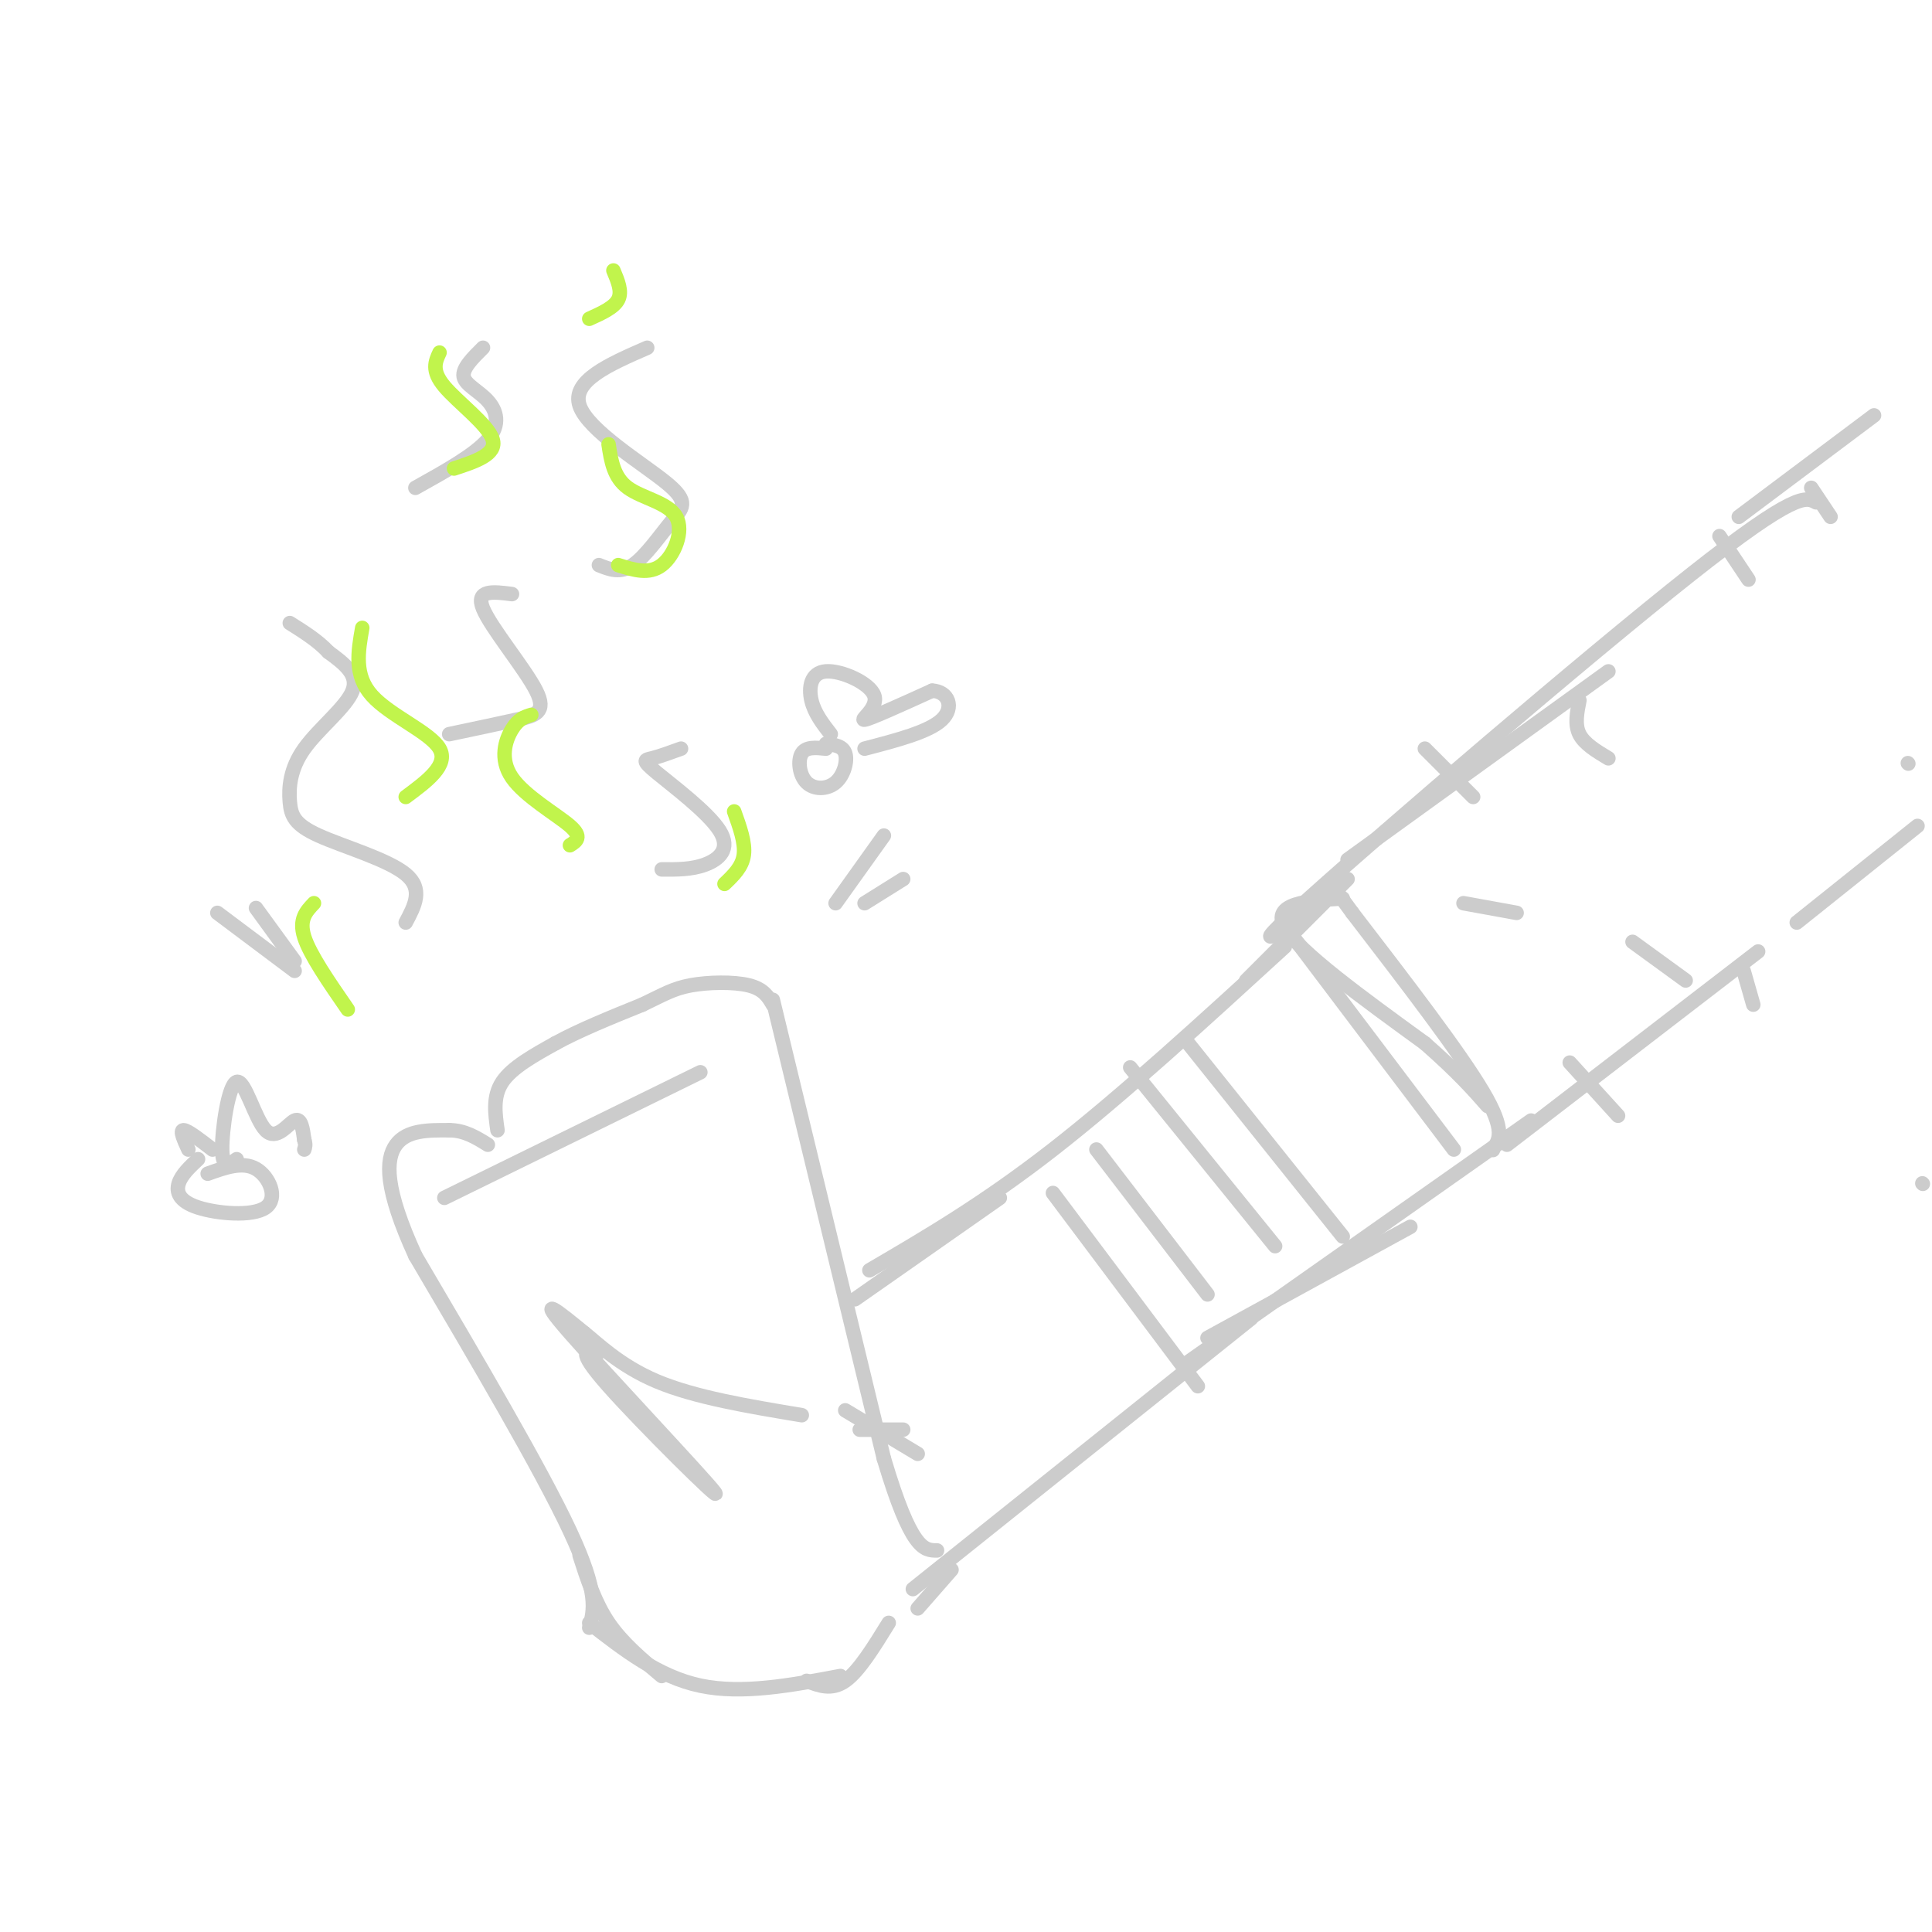 <svg viewBox='0 0 400 400' version='1.1' xmlns='http://www.w3.org/2000/svg' xmlns:xlink='http://www.w3.org/1999/xlink'><g fill='none' stroke='#CCCCCC' stroke-width='3' stroke-linecap='round' stroke-linejoin='round'><path d='M398,245c0.000,0.000 0.100,0.100 0.1,0.1'/><path d='M122,337c1.000,-3.583 2.000,-7.167 -4,-20c-6.000,-12.833 -19.000,-34.917 -32,-57'/><path d='M86,260c-6.356,-13.844 -6.244,-19.956 -4,-23c2.244,-3.044 6.622,-3.022 11,-3'/><path d='M93,234c3.167,0.000 5.583,1.500 8,3'/><path d='M103,234c-0.500,-3.500 -1.000,-7.000 1,-10c2.000,-3.000 6.500,-5.500 11,-8'/><path d='M115,216c4.833,-2.667 11.417,-5.333 18,-8'/><path d='M133,208c4.393,-2.095 6.375,-3.333 10,-4c3.625,-0.667 8.893,-0.762 12,0c3.107,0.762 4.054,2.381 5,4'/><path d='M160,207c0.000,0.000 23.000,95.000 23,95'/><path d='M183,302c5.667,19.000 8.333,19.000 11,19'/><path d='M120,322c1.583,4.917 3.167,9.833 6,14c2.833,4.167 6.917,7.583 11,11'/><path d='M122,336c7.167,5.583 14.333,11.167 23,13c8.667,1.833 18.833,-0.083 29,-2'/><path d='M167,348c2.583,1.000 5.167,2.000 8,0c2.833,-2.000 5.917,-7.000 9,-12'/><path d='M190,333c0.000,0.000 7.000,-8.000 7,-8'/><path d='M189,329c0.000,0.000 70.000,-56.000 70,-56'/><path d='M177,269c0.000,0.000 30.000,-21.000 30,-21'/><path d='M180,263c11.833,-6.917 23.667,-13.833 38,-25c14.333,-11.167 31.167,-26.583 48,-42'/><path d='M250,277c0.000,0.000 42.000,-23.000 42,-23'/><path d='M246,282c0.000,0.000 71.000,-50.000 71,-50'/><path d='M309,238c0.000,0.000 0.100,0.100 0.1,0.1'/><path d='M309,238c1.417,-1.917 2.833,-3.833 -2,-12c-4.833,-8.167 -15.917,-22.583 -27,-37'/><path d='M280,189c-4.500,-6.167 -2.250,-3.083 0,0'/><path d='M278,186c-7.417,0.500 -14.833,1.000 -12,6c2.833,5.000 15.917,14.500 29,24'/><path d='M295,216c7.000,6.167 10.000,9.583 13,13'/><path d='M267,193c0.000,0.000 34.000,45.000 34,45'/><path d='M279,182c0.000,0.000 -21.000,21.000 -21,21'/><path d='M234,221c0.000,0.000 30.000,37.000 30,37'/><path d='M246,216c0.000,0.000 32.000,40.000 32,40'/><path d='M218,247c0.000,0.000 30.000,40.000 30,40'/><path d='M227,238c0.000,0.000 23.000,30.000 23,30'/><path d='M84,191c1.856,-3.466 3.711,-6.932 0,-10c-3.711,-3.068 -12.989,-5.739 -18,-8c-5.011,-2.261 -5.756,-4.111 -6,-7c-0.244,-2.889 0.011,-6.816 3,-11c2.989,-4.184 8.711,-8.624 10,-12c1.289,-3.376 -1.856,-5.688 -5,-8'/><path d='M68,135c-2.167,-2.333 -5.083,-4.167 -8,-6'/><path d='M93,152c5.101,-1.077 10.202,-2.155 14,-3c3.798,-0.845 6.292,-1.458 4,-6c-2.292,-4.542 -9.369,-13.012 -11,-17c-1.631,-3.988 2.185,-3.494 6,-3'/><path d='M137,180c3.088,0.027 6.175,0.054 9,-1c2.825,-1.054 5.386,-3.190 3,-7c-2.386,-3.810 -9.719,-9.295 -13,-12c-3.281,-2.705 -2.509,-2.630 -1,-3c1.509,-0.370 3.754,-1.185 6,-2'/><path d='M171,155c-2.067,-0.212 -4.134,-0.424 -5,1c-0.866,1.424 -0.531,4.485 1,6c1.531,1.515 4.258,1.485 6,0c1.742,-1.485 2.498,-4.424 2,-6c-0.498,-1.576 -2.249,-1.788 -4,-2'/><path d='M172,152c-1.689,-2.177 -3.378,-4.354 -4,-7c-0.622,-2.646 -0.177,-5.761 3,-6c3.177,-0.239 9.086,2.397 10,5c0.914,2.603 -3.167,5.172 -2,5c1.167,-0.172 7.584,-3.086 14,-6'/><path d='M193,143c3.333,0.133 4.667,3.467 2,6c-2.667,2.533 -9.333,4.267 -16,6'/><path d='M41,240c-1.719,1.612 -3.439,3.225 -4,5c-0.561,1.775 0.035,3.713 4,5c3.965,1.287 11.298,1.923 14,0c2.702,-1.923 0.772,-6.407 -2,-8c-2.772,-1.593 -6.386,-0.297 -10,1'/><path d='M49,240c-1.470,1.065 -2.941,2.131 -3,-2c-0.059,-4.131 1.293,-13.458 3,-14c1.707,-0.542 3.767,7.700 6,10c2.233,2.300 4.638,-1.343 6,-2c1.362,-0.657 1.681,1.671 2,4'/><path d='M63,236c0.333,1.000 0.167,1.500 0,2'/><path d='M44,238c-2.583,-2.000 -5.167,-4.000 -6,-4c-0.833,0.000 0.083,2.000 1,4'/><path d='M92,248c0.000,0.000 53.000,-26.000 53,-26'/><path d='M175,292c0.000,0.000 15.000,9.000 15,9'/><path d='M178,296c0.000,0.000 9.000,0.000 9,0'/><path d='M279,178c0.000,0.000 54.000,-39.000 54,-39'/><path d='M276,185c-10.311,7.533 -20.622,15.067 -5,1c15.622,-14.067 57.178,-49.733 79,-67c21.822,-17.267 23.911,-16.133 26,-15'/><path d='M312,237c0.000,0.000 52.000,-40.000 52,-40'/><path d='M325,220c0.000,0.000 10.000,11.000 10,11'/><path d='M338,195c0.000,0.000 11.000,8.000 11,8'/><path d='M314,189c0.000,0.000 -11.000,-2.000 -11,-2'/><path d='M333,157c-2.500,-1.500 -5.000,-3.000 -6,-5c-1.000,-2.000 -0.500,-4.500 0,-7'/><path d='M295,155c0.000,0.000 10.000,10.000 10,10'/><path d='M356,111c0.000,0.000 6.000,9.000 6,9'/><path d='M361,201c0.000,0.000 2.000,7.000 2,7'/><path d='M372,191c0.000,0.000 25.000,-20.000 25,-20'/><path d='M360,107c0.000,0.000 28.000,-21.000 28,-21'/><path d='M375,101c0.000,0.000 4.000,6.000 4,6'/><path d='M395,158c0.000,0.000 0.100,0.100 0.1,0.1'/><path d='M124,280c-2.554,-0.512 -5.107,-1.024 2,7c7.107,8.024 23.875,24.583 22,22c-1.875,-2.583 -22.393,-24.310 -30,-33c-7.607,-8.690 -2.304,-4.345 3,0'/><path d='M121,276c2.467,1.911 7.133,6.689 15,10c7.867,3.311 18.933,5.156 30,7'/><path d='M124,117c2.188,0.885 4.376,1.770 7,0c2.624,-1.770 5.683,-6.196 8,-9c2.317,-2.804 3.893,-3.986 -1,-8c-4.893,-4.014 -16.255,-10.861 -18,-16c-1.745,-5.139 6.128,-8.569 14,-12'/><path d='M86,101c6.167,-3.435 12.333,-6.869 15,-10c2.667,-3.131 1.833,-5.958 0,-8c-1.833,-2.042 -4.667,-3.298 -5,-5c-0.333,-1.702 1.833,-3.851 4,-6'/><path d='M45,189c0.000,0.000 16.000,12.000 16,12'/><path d='M53,188c0.000,0.000 8.000,11.000 8,11'/><path d='M173,187c0.000,0.000 10.000,-14.000 10,-14'/><path d='M179,187c0.000,0.000 8.000,-5.000 8,-5'/></g>
<g fill='none' stroke='#C1F44C' stroke-width='3' stroke-linecap='round' stroke-linejoin='round'><path d='M118,175c1.333,-0.839 2.667,-1.679 0,-4c-2.667,-2.321 -9.333,-6.125 -12,-10c-2.667,-3.875 -1.333,-7.821 0,-10c1.333,-2.179 2.667,-2.589 4,-3'/><path d='M84,165c4.467,-3.311 8.933,-6.622 7,-10c-1.933,-3.378 -10.267,-6.822 -14,-11c-3.733,-4.178 -2.867,-9.089 -2,-14'/><path d='M128,117c3.190,1.006 6.381,2.012 9,0c2.619,-2.012 4.667,-7.042 3,-10c-1.667,-2.958 -7.048,-3.845 -10,-6c-2.952,-2.155 -3.476,-5.577 -4,-9'/><path d='M94,97c4.467,-1.467 8.933,-2.933 8,-6c-0.933,-3.067 -7.267,-7.733 -10,-11c-2.733,-3.267 -1.867,-5.133 -1,-7'/><path d='M122,66c2.583,-1.167 5.167,-2.333 6,-4c0.833,-1.667 -0.083,-3.833 -1,-6'/><path d='M72,209c-3.917,-5.667 -7.833,-11.333 -9,-15c-1.167,-3.667 0.417,-5.333 2,-7'/><path d='M150,183c1.833,-1.750 3.667,-3.500 4,-6c0.333,-2.500 -0.833,-5.750 -2,-9'/></g>
</svg>